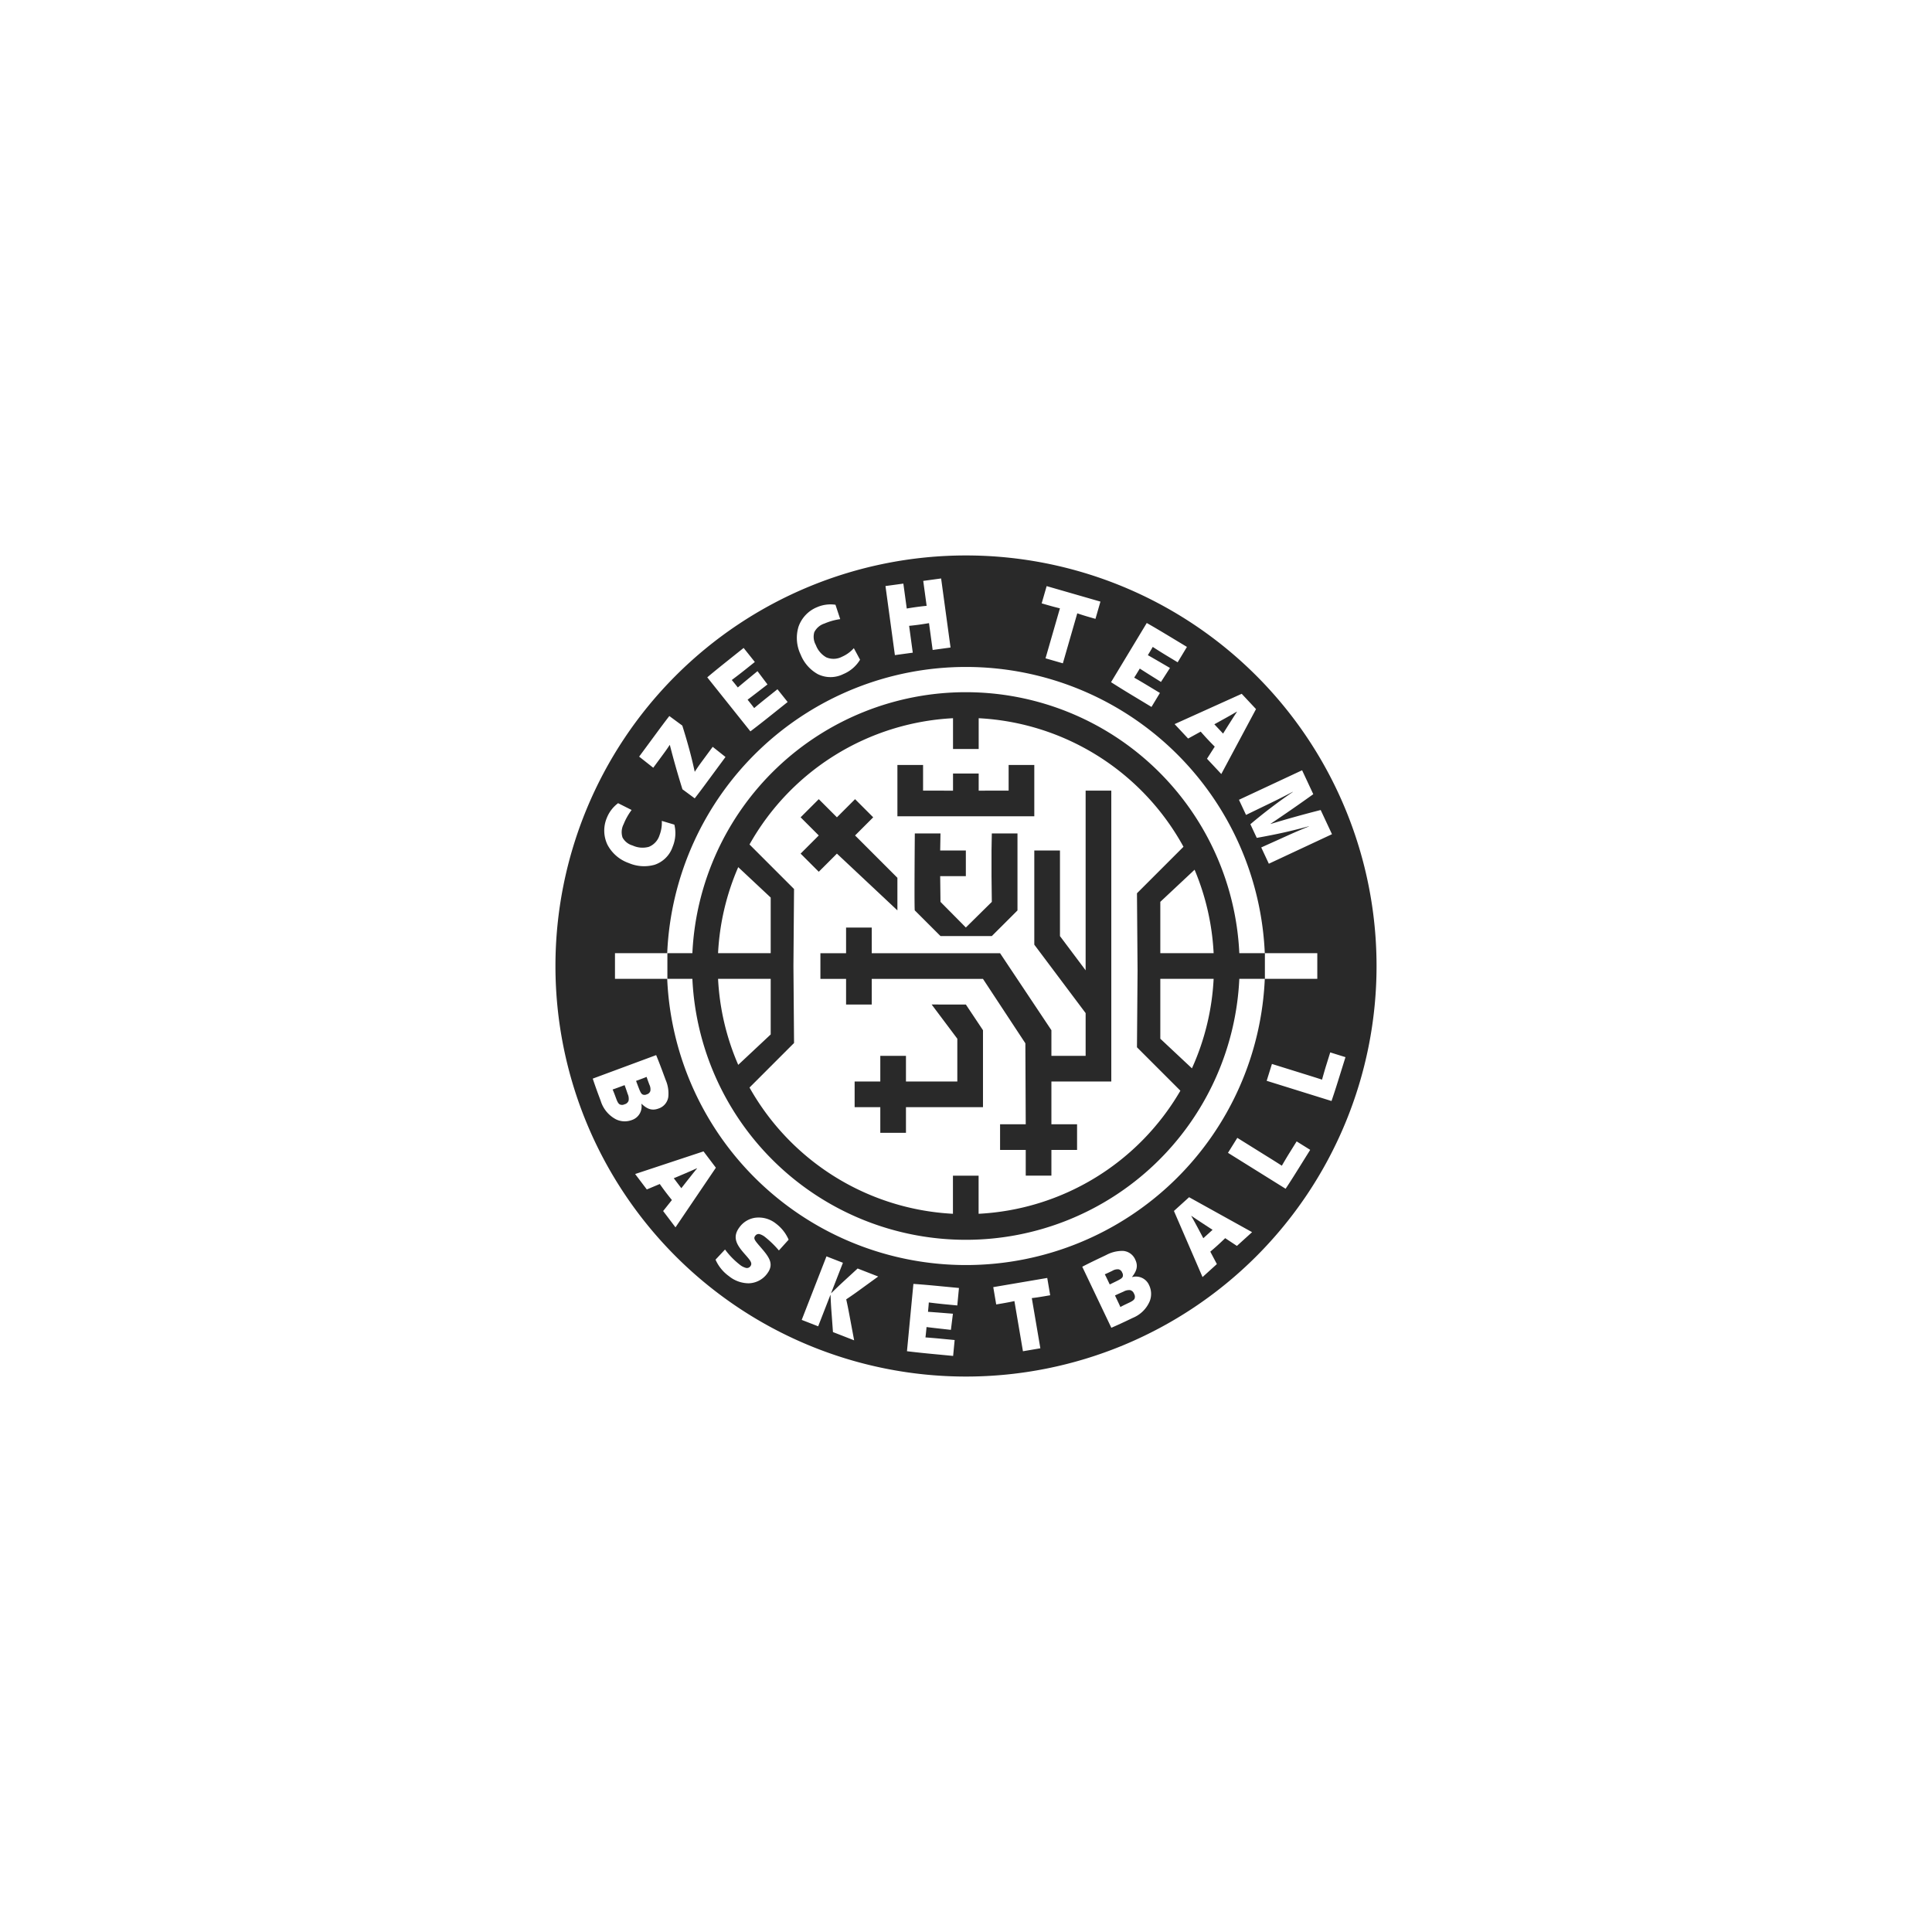 <svg id="af2116f9-5a5e-4a13-a77b-29ef73bba8a5" data-name="Vrstva 1" xmlns="http://www.w3.org/2000/svg" viewBox="0 0 400 400"><defs><style>.e05f554a-db77-4a5c-bf0d-b88d2bfb6845{fill:#292929}</style></defs><path fill="#fff" d="M0 0h400v400H0z" id="faad4ebc-c2e1-440b-9a2a-dfb24513b9fe" data-name="a554ef63-c3ec-4afe-b00d-abf9f6732078"/><g id="f4f0e683-0084-45c0-8ae3-cdc2cf40b6cc" data-name="b01602bf-17b0-4e7d-b3e5-31c64f7f4a4b"><path class="e05f554a-db77-4a5c-bf0d-b88d2bfb6845" d="M192.889 207.971l5.314 7.085v8.857H187.57V218.6h-5.314v5.314h-5.314v5.314h5.314v5.314h5.314s.011-4.639 0-5.314h15.947v-15.932l-3.542-5.314zm21.251-49.597h-5.314v5.314l-6.2.01v-3.544h-5.314v3.545l-6.2-.011v-5.305s-5.156-.022-5.314 0v10.619h28.342z"/><path class="e05f554a-db77-4a5c-bf0d-b88d2bfb6845" d="M224.768 200.895l-5.314-7.085v-17.723h-5.314v19.494l10.628 14.171v8.847h-7.086v-5.304l-10.628-15.942h-26.57v-5.314h-5.314v5.314h-5.314v5.314h5.314v5.314h5.314v-5.314h23.028l8.779 13.338.077 16.765h-5.314v5.314h5.314v5.314h5.314v-5.314h5.314v-5.314h-5.314v-8.857h12.4v-60.225h-5.314v37.207z"/><path class="e05f554a-db77-4a5c-bf0d-b88d2bfb6845" d="M189.403 172.554s-.14 16.206 0 15.942l5.314 5.304h10.628l5.314-5.304v-15.942h-5.314l-.062 3.533v5.314l.062 5.323-5.376 5.305-5.252-5.305-.062-5.323h5.314v-5.314h-5.314l.062-3.533zm-16.13 4.178l12.525 11.754v-6.744l-8.767-8.768 3.757-3.757-3.757-3.758-3.758 3.758-3.757-3.758-3.758 3.758 3.758 3.757-3.758 3.758 3.758 3.757s3.288-3.272 3.757-3.757m-32.092 66.498l-1.681.71 1.56 2.064 1.08-1.378c.738-.924 1.465-1.865 2.182-2.724l-.024-.03c-1.036.467-2.042.91-3.117 1.358m91.269 21.072a1.022 1.022 0 00-.106-.81 1.074 1.074 0 00-.76-.694 2.179 2.179 0 00-1.312.324l-.456.217a24.68 24.68 0 01-1.08.493c.202.377.378.746.587 1.185l.435.913c.491-.235 1.211-.578 1.747-.854.554-.286.844-.489.946-.774M129.32 224.666l-1.258.467c-.401.148-.82.304-1.229.435.192.405.409.989.571 1.426l.203.548c.257.693.477 1.005.751 1.131a1.17 1.17 0 00.959-.044 1.158 1.158 0 00.824-.741 2.36 2.36 0 00-.188-1.403 60.386 60.386 0 00-.633-1.819m3.75 1.949a1.021 1.021 0 00.818-.034 1.072 1.072 0 00.758-.696 2.176 2.176 0 00-.204-1.334l-.176-.474a25.08 25.08 0 01-.394-1.12c-.395.168-.778.31-1.233.479l-.949.35c.19.512.467 1.26.695 1.818.235.577.41.884.686 1.01m121.101-76.246c.653-1.019 1.293-2.052 1.929-3.001l-.027-.03a116.522 116.522 0 01-3.025 1.714l-1.634.901 1.806 1.931zM233.98 267.106a2.36 2.36 0 00-1.38.313c-.536.233-1.176.517-1.755.793l.577 1.211c.184.387.376.79.543 1.185.387-.228.949-.495 1.37-.696l.527-.25c.667-.319.959-.565 1.06-.85a1.169 1.169 0 00-.13-.95 1.157 1.157 0 00-.812-.756m15.153-10.748l1.917-1.737-1.468-.953c-.987-.654-1.988-1.296-2.906-1.933l-.03.027c.558.99 1.089 1.953 1.63 2.985z"/><path class="e05f554a-db77-4a5c-bf0d-b88d2bfb6845" d="M275.675 227.951l-13.423-4.182 1.088-3.49 6.813 2.122c1.523.475 2.711.845 3.56 1.13.16-.581.545-1.948.857-2.95l.84-2.693 3.156.984-1.146 3.676c-.579 1.856-1.134 3.64-1.745 5.404m-6.45 13.379c-1.029 1.65-2.016 3.235-3.053 4.788l-11.932-7.437 1.934-3.102 6.056 3.775a195.03 195.03 0 013.16 1.99c.301-.52 1.02-1.746 1.575-2.638l1.491-2.393 2.806 1.75zm-13.135 16.621l-2.427-1.605c-.419.406-.968.93-1.573 1.478-.547.496-1.05.926-1.51 1.317l1.36 2.572-2.968 2.69-5.922-13.686 3.14-2.847 13.04 7.234zm-18.048 11.44a6.443 6.443 0 01-3.502 3.457l-.772.368a98.139 98.139 0 01-3.677 1.687l-6.022-12.64c1.344-.705 2.696-1.35 3.837-1.893l1.124-.535a7.015 7.015 0 013.495-.847 2.975 2.975 0 012.523 1.814c.636 1.334.268 2.371-.668 3.571l.017.035a2.958 2.958 0 013.525 1.702 4.146 4.146 0 01.12 3.282m-21.857-1.012c-1.016.173-1.92.308-2.56.377l1.77 10.39-3.605.614-1.769-10.39c-.626.146-1.581.328-2.578.498l-1.189.202-.61-3.585 11.177-1.902.61 3.585zm-78.046-65.724h-10.814v-5.314h10.814a61.918 61.918 0 01123.743.556v-.556h10.85v5.314h-10.85v-.555a61.918 61.918 0 01-123.743.555m60.058 67.624l-2.71-.259a110.938 110.938 0 01-3.188-.363c-.033.544-.072.95-.133 1.59l-.033.348c.486.027 1.494.104 2.58.188l2.578.207-.417 3.34-2.474-.276a167.183 167.183 0 01-2.57-.304l-.05.542c-.062.64-.103 1.065-.174 1.605.622.04 1.92.145 3.12.26l2.924.28-.315 3.29-3.89-.372a202.61 202.61 0 01-5.667-.6l1.332-13.938c1.902.123 4.07.33 5.794.495l3.639.348zm-20.362-3.1a70.83 70.83 0 01-2.634 1.833c.191.847.43 2.004.638 3.128l1.001 5.358-4.385-1.709-.304-4.146a74.544 74.544 0 01-.194-3.52l-.037-.014-2.527 6.487-3.407-1.328 5.126-13.154 3.407 1.327-2.443 6.27.036.013c.913-.896 1.812-1.756 2.915-2.766l2.536-2.331 4.258 1.66zm-16.572-8.287a20.514 20.514 0 00-2.824-2.75 3.274 3.274 0 00-1.217-.645.864.864 0 00-.875.389c-.409.544-.074.94 1.124 2.325 1.797 2.077 2.858 3.481 1.365 5.473a4.9 4.9 0 01-3.839 2.007 6.557 6.557 0 01-4.087-1.486 8.336 8.336 0 01-2.766-3.411l1.964-2.1a16.005 16.005 0 003 3.1 3.376 3.376 0 001.38.72.882.882 0 00.878-.363c.48-.637-.034-1.217-1.162-2.5-1.642-1.864-2.688-3.45-1.113-5.55a4.87 4.87 0 013.232-1.977 5.722 5.722 0 014.356 1.226 8.254 8.254 0 012.599 3.31zm-21.41-4.783l-2.557-3.38 1.814-2.276a66.123 66.123 0 01-1.333-1.698c-.446-.59-.83-1.128-1.178-1.62l-2.683 1.126-2.416-3.195 14.157-4.687 2.558 3.381zm-12.352-22.382a6.444 6.444 0 01-3.13-3.797l-.297-.802a98.436 98.436 0 01-1.352-3.813l13.128-4.868a110.37 110.37 0 011.542 3.991l.433 1.167a7.015 7.015 0 01.531 3.557 2.977 2.977 0 01-2.032 2.35c-1.386.515-2.385.056-3.497-.984l-.037.014a2.958 2.958 0 01-2.01 3.359 4.146 4.146 0 01-3.28-.174m-1.87-62.38a7.022 7.022 0 012.34-3.058l2.8 1.408a12.82 12.82 0 00-1.653 2.94 3.558 3.558 0 00-.224 2.77 3.432 3.432 0 002.091 1.645 4.892 4.892 0 003.347.277 3.804 3.804 0 002.22-2.421 7.058 7.058 0 00.466-2.954l2.6.775a7.317 7.317 0 01-.336 4.54 5.943 5.943 0 01-3.747 3.77 8.044 8.044 0 01-5.344-.35 7.95 7.95 0 01-4.416-3.785 6.771 6.771 0 01-.143-5.558m10.106-17.32c.932-1.263 1.876-2.543 2.84-3.783l2.688 1.982c1.207 3.855 1.937 6.616 2.56 9.521l.043.008c.484-.755.798-1.215 1.565-2.255l2.124-2.879 2.649 2.102-3.682 4.99a166.918 166.918 0 01-2.687 3.577l-2.543-1.877a174.52 174.52 0 01-2.606-9.159l-.044-.007c-.613.93-.931 1.363-1.698 2.402l-1.699 2.304-2.92-2.303zm15.302-15.547l2.921-2.331 2.32 2.905-2.175 1.736a115.09 115.09 0 01-2.6 2c.362.423.623.749 1.032 1.262l.223.28c.376-.326 1.172-.987 2.03-1.697l2.04-1.68 2.068 2.75-2.013 1.556a185.28 185.28 0 01-2.103 1.603l.347.435c.41.513.682.855 1.014 1.302a123.4 123.4 0 012.476-2.028l2.346-1.873 2.108 2.641-3.122 2.493c-1.43 1.14-2.703 2.158-4.59 3.587l-8.93-11.185c1.486-1.262 3.226-2.65 4.608-3.754m14.289-6.74a6.774 6.774 0 013.83-4.03 7.027 7.027 0 013.817-.506l.983 2.977a12.782 12.782 0 00-3.248.907 3.555 3.555 0 00-2.119 1.8 3.43 3.43 0 00.315 2.641 4.893 4.893 0 002.17 2.564 3.803 3.803 0 003.283-.14 7.051 7.051 0 002.418-1.76l1.289 2.387a7.316 7.316 0 01-3.449 2.972 5.942 5.942 0 01-5.314.014 8.04 8.04 0 01-3.53-4.028 7.95 7.95 0 01-.445-5.799m21.702-8.912l.704 5.16a55.916 55.916 0 014.116-.561l-.704-5.16 3.703-.505 1.95 14.299-3.703.505-.757-5.554c-.49.086-1.413.233-2.102.326s-1.559.193-2.014.235l.757 5.554-3.703.505-1.95-14.3zm29.669.517l11.135 3.21-1.03 3.572-1.242-.358a46.98 46.98 0 01-2.523-.79l-2.985 10.352-3.59-1.035 2.984-10.352c-.642-.143-1.602-.4-2.595-.686l-1.185-.341zm20.725 7.638c1.7.955 3.605 2.106 5.12 3.02l3.199 1.931-1.92 3.183-2.383-1.439c-1.09-.657-2.226-1.39-2.777-1.746-.27.487-.487.844-.826 1.406l-.185.306c.436.24 1.331.757 2.295 1.315l2.283 1.332-1.862 2.893-2.158-1.349a182.91 182.91 0 01-2.232-1.417l-.288.477c-.34.561-.565.935-.87 1.401.555.312 1.706.984 2.76 1.62l2.57 1.552-1.746 2.893-3.42-2.065a208.313 208.313 0 01-4.955-3.06zm22.62 17.825l-7.187 13.444-2.96-3.165 1.603-2.506a66.857 66.857 0 01-1.537-1.584 62.44 62.44 0 01-1.37-1.523l-2.607 1.432-2.797-2.991 13.894-6.272zm9.543 12.667l2.314 4.952a334.716 334.716 0 01-8.832 6.124l.016.036a221.775 221.775 0 0110.348-2.883l2.34 5.007-13.074 6.11-1.575-3.368 3.933-1.772c1.738-.79 3.691-1.68 5.929-2.573l-.017-.036c-3.565.964-6.276 1.594-10.77 2.4l-1.322-2.828a106.05 106.05 0 018.777-6.668l-.017-.036a163.216 163.216 0 01-5.904 2.956l-3.756 1.821-1.464-3.133zM200 115a85 85 0 1085 85 85 85 0 00-85-85"/><path class="e05f554a-db77-4a5c-bf0d-b88d2bfb6845" d="M261.882 197.343h-5.294a56.681 56.681 0 00-113.238 0h-5.174v5.314h5.174a56.681 56.681 0 00113.238 0h5.294zm-113.214 5.314h10.896v11.514l-6.721 6.295a51.097 51.097 0 01-4.175-17.81m4.175-23.122l6.721 6.295v11.514h-10.896a51.096 51.096 0 014.175-17.809m92.183-4.22l-9.63 9.63.125 15.942-.125 15.942 8.99 8.99a51.356 51.356 0 01-41.776 25.484v-7.894h-5.314v7.892a51.36 51.36 0 01-42.117-26.137l9.22-9.22-.126-15.943.125-15.942-9.22-9.22a51.362 51.362 0 0142.134-26.14v6.373h5.314v-6.372a51.366 51.366 0 0142.4 26.615m6.244 22.029h-11.04v-10.628l7.096-6.647a51.114 51.114 0 013.944 17.275m0 5.314a51.092 51.092 0 01-4.493 18.531l-6.547-6.132v-12.4z"/></g></svg>